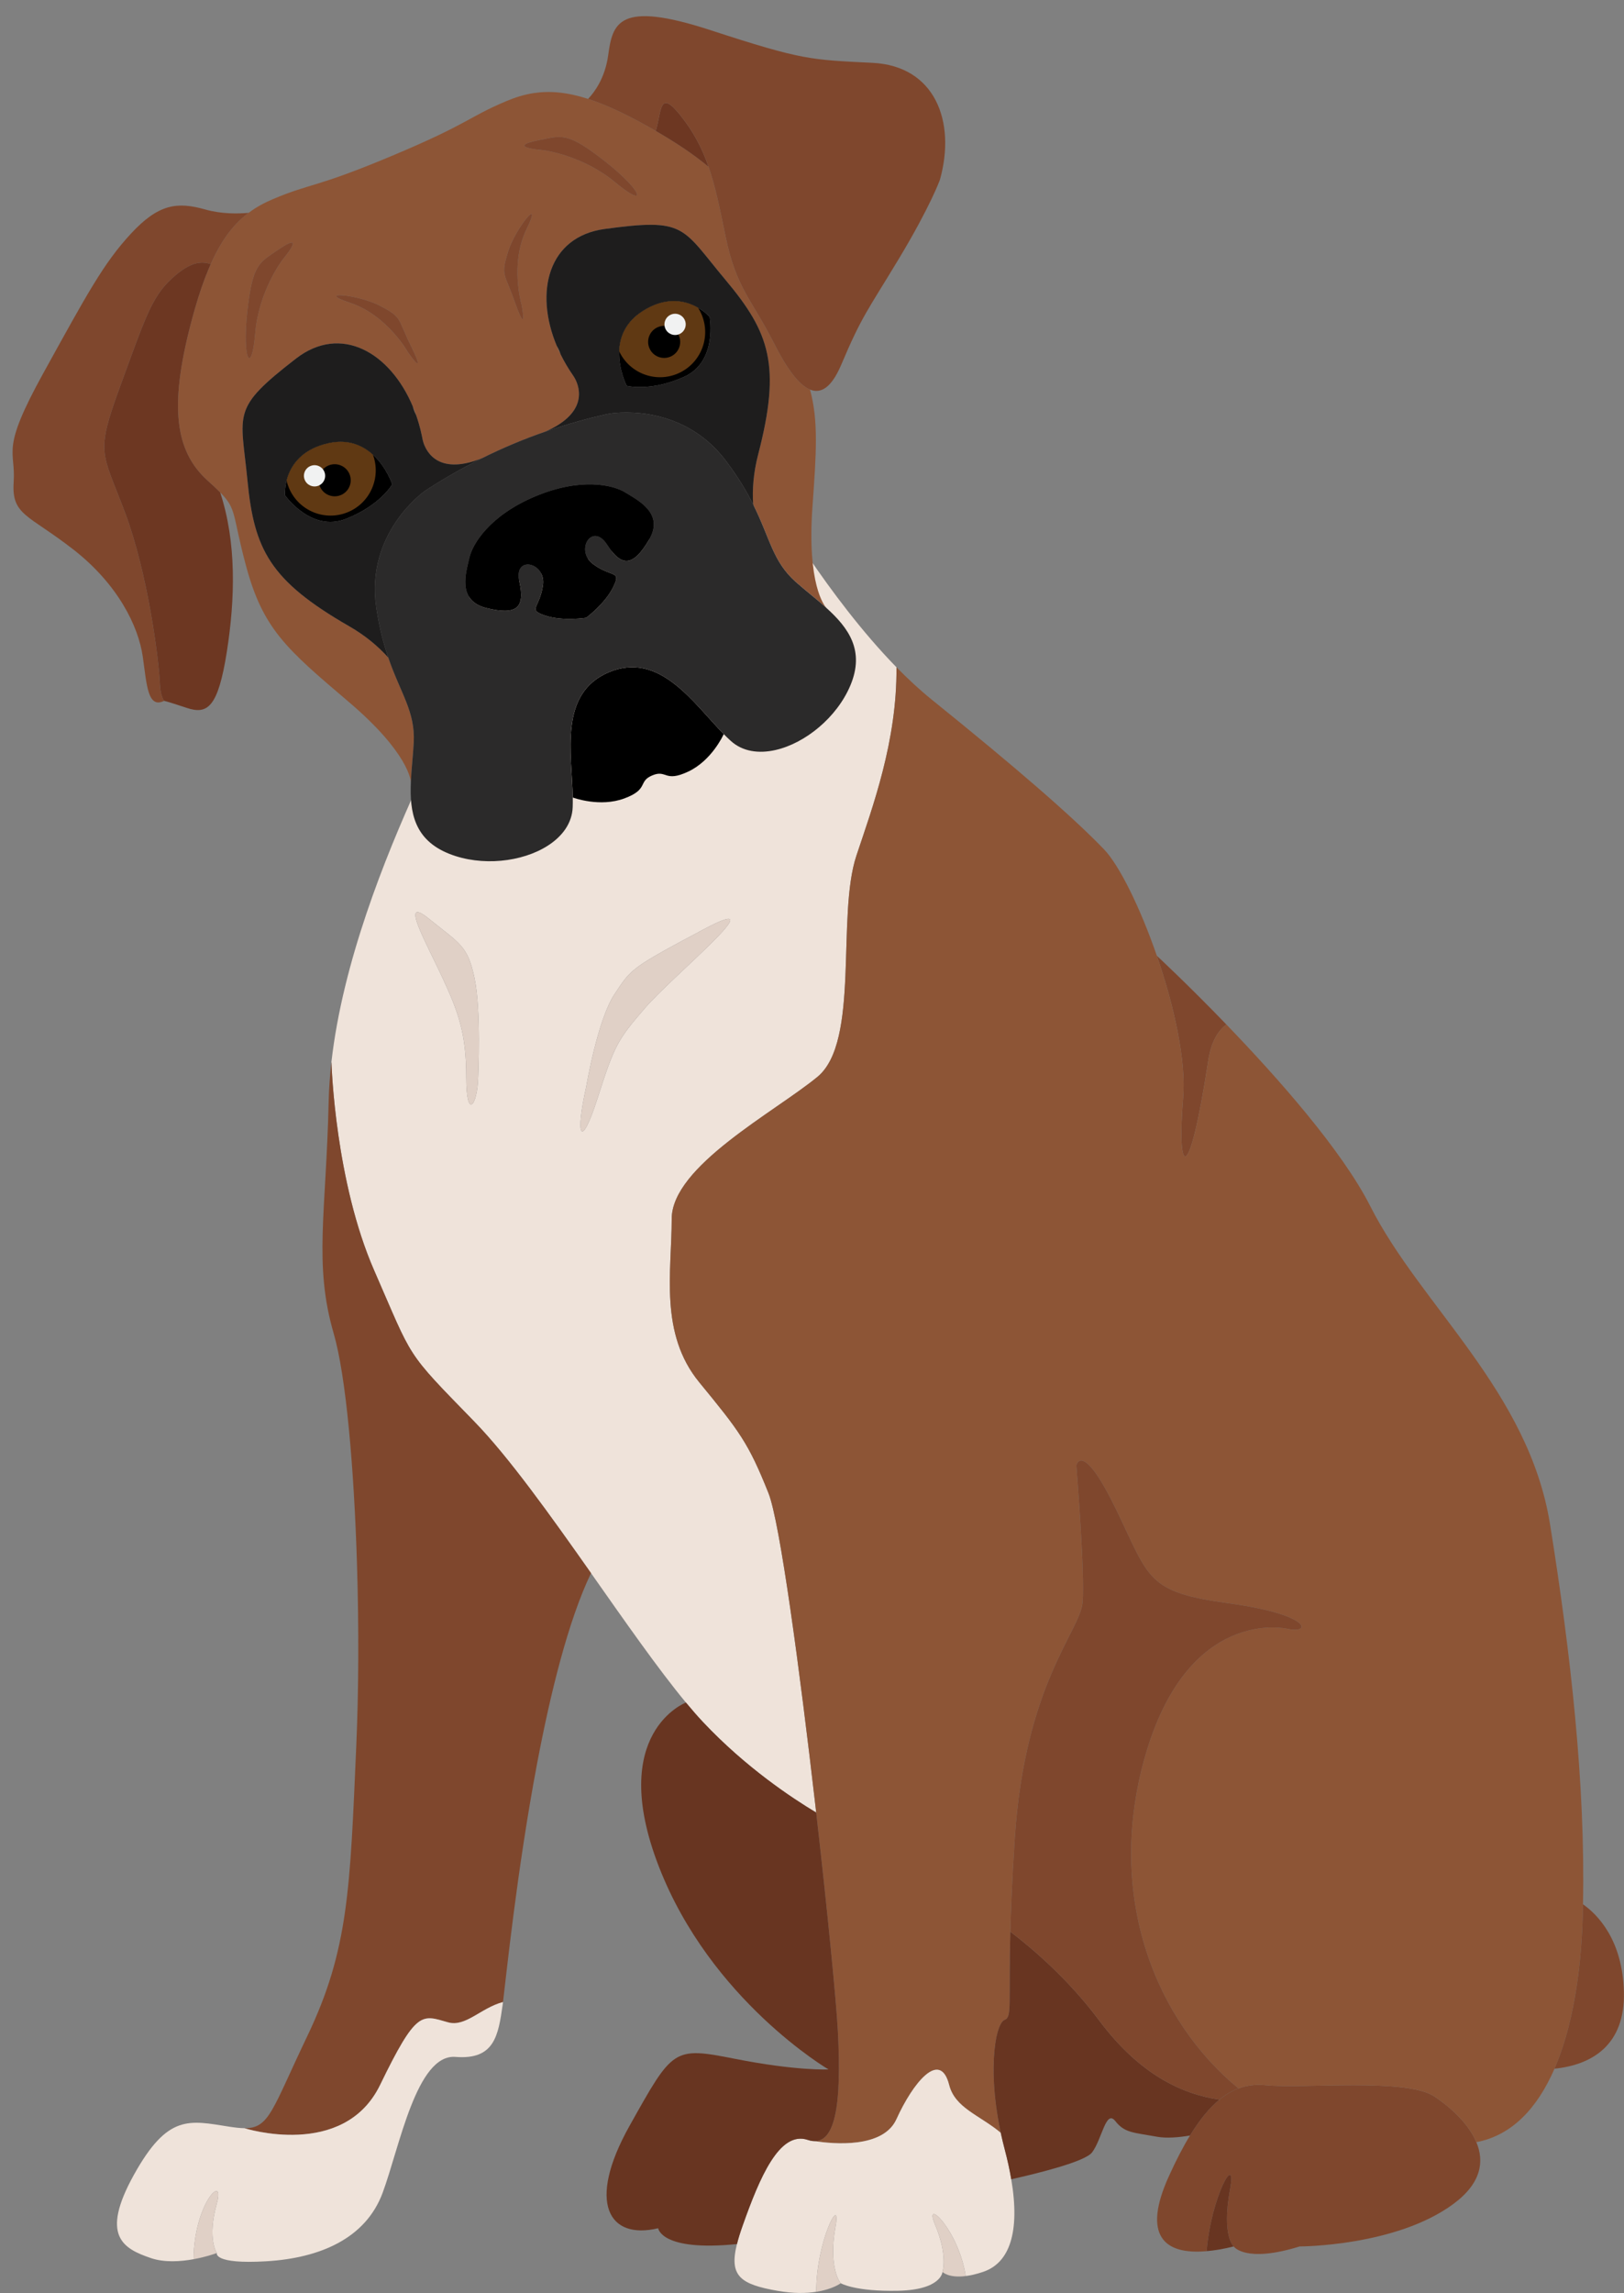 <?xml version="1.0" encoding="UTF-8"?><svg xmlns="http://www.w3.org/2000/svg" xmlns:xlink="http://www.w3.org/1999/xlink" height="766.3" preserveAspectRatio="xMidYMid meet" version="1.0" viewBox="-4.2 -5.4 543.0 766.3" width="543.0" zoomAndPan="magnify"><rect x="-4.2" y="-5.4" width="543.0" height="766.3" fill="#808080" stroke="none"/><defs><clipPath id="a"><path d="M 241 686 L 335 686 L 335 760.871 L 241 760.871 Z M 241 686"/></clipPath><clipPath id="b"><path d="M 268 734 L 277 734 L 277 760.871 L 268 760.871 Z M 268 734"/></clipPath><clipPath id="c"><path d="M 515 630 L 538.781 630 L 538.781 686 L 515 686 Z M 515 630"/></clipPath></defs><g><g><path d="M 211.504 331.418 C 202.113 342.285 201.27 343.961 195.598 361.605 C 189.926 379.254 188.098 374.211 191.816 357.727 C 191.816 357.727 195.598 335.352 201.27 326.844 C 206.941 318.336 206.312 318.336 231.203 305.102 C 256.102 291.863 220.906 320.539 211.504 331.418 Z M 155.68 354.473 C 155.449 364.129 151.695 369.172 151.695 354.473 C 151.695 339.762 148.961 332.617 143.703 321.273 C 138.461 309.93 129.008 293.34 139.289 301.684 C 149.59 310.016 152.109 310.559 154.418 321.273 C 156.738 331.984 155.68 354.473 155.68 354.473 Z M 253.996 161.617 L 143.5 196.91 C 143.5 196.91 148.113 229.258 135.512 256.988 C 124.406 281.414 110.375 316.27 106.617 349.48 C 106.617 349.48 106.617 349.492 106.617 349.531 C 106.672 351.121 107.957 389.551 120.914 419.176 C 134.148 449.426 130.996 445.645 154.316 469.594 C 165.902 481.492 179.816 501.004 193.414 520.316 C 204.734 536.398 215.828 552.332 225.145 563.562 C 227.148 565.98 229.062 568.176 230.891 570.117 C 245.133 585.242 260.613 595.488 268.703 600.328 C 268.617 599.598 268.527 598.867 268.453 598.125 C 263.234 552.871 256.594 503.172 252.734 493.543 C 246.016 476.738 243.078 472.957 229.629 456.57 C 216.18 440.188 220.391 419.59 220.391 401.941 C 220.391 384.297 254.84 366.234 269.121 354.473 C 283.414 342.699 275.422 300.688 282.156 280.52 C 287.5 264.461 295.781 242.289 295.539 217.586 C 272.523 194.039 253.996 161.617 253.996 161.617" fill="#efe3da"/></g><g><path d="M 154.316 469.594 C 130.996 445.645 134.148 449.426 120.914 419.176 C 107.957 389.551 106.672 351.121 106.617 349.531 C 106.102 354.02 105.785 358.469 105.688 362.867 C 104.844 399.852 100.645 417.07 107.363 440.188 C 111.496 454.402 114.195 485.137 115.18 517.844 C 115.18 517.855 115.18 517.855 115.18 517.855 C 115.797 538.328 115.734 559.555 114.926 577.992 C 112.82 625.895 112.406 646.062 98.539 675.051 C 86.703 699.797 85.887 705.871 77.539 705.809 C 77.539 705.809 110.73 716.406 122.906 691.324 C 135.094 666.227 136.77 667.906 145.594 670.426 C 151.469 672.102 156.609 665.586 163.984 663.645 C 164.992 655.703 168.559 620.07 175.316 584.297 C 179.855 560.262 185.816 536.145 193.414 520.316 C 179.816 501.004 165.902 481.492 154.316 469.594" fill="#7f472d"/></g><g><path d="M 163.984 663.645 C 163.945 664.012 163.906 664.312 163.871 664.551 C 162.406 674.836 161.148 683.031 148.113 681.984 C 135.094 680.938 129.422 712.023 123.75 727.363 C 118.078 742.703 102.738 749.207 84.891 750.277 C 67.027 751.348 68.289 747.531 68.289 747.531 C 68.289 747.531 64.984 742.805 68.289 730.992 C 71.211 720.531 60.688 730.805 60.523 749.586 C 56.199 750.379 50.781 750.758 46.23 749.207 C 36.992 746.055 29.215 741.855 40.559 721.41 C 51.902 700.969 59.051 703.199 72.484 705.305 C 74.453 705.605 76.105 705.797 77.539 705.809 C 77.539 705.809 110.73 716.406 122.906 691.324 C 135.094 666.227 136.77 667.906 145.594 670.426 C 151.469 672.102 156.609 665.586 163.984 663.645" fill="#efe3da"/></g><g><path d="M 68.289 730.992 C 64.984 742.805 68.289 747.531 68.289 747.531 C 68.289 747.531 64.984 748.777 60.523 749.586 C 60.688 730.805 71.211 720.531 68.289 730.992" fill="#e0d0c6"/></g><g><path d="M 405.859 336.977 C 402.848 339.184 400.715 343.039 399.797 349.004 C 393.078 392.703 389.297 386.402 391.387 361.605 C 392.461 349.016 388.312 330.551 382.602 314 C 382.602 314 392.863 323.504 405.859 336.977" fill="#7f472d"/></g><g><path d="M 481.727 731.145 C 462.504 745.324 430.363 745.324 430.363 745.324 C 412.086 750.996 408.305 745.324 408.305 745.324 C 408.305 745.324 404.207 741.855 407.043 726.418 C 409.5 713.016 400.703 728.801 399.254 746.898 C 384.668 748.211 377.812 741.352 386.559 722.004 C 388.969 716.672 391.324 712.109 393.684 708.254 C 396.922 702.961 400.16 699 403.539 696.254 C 405.605 694.562 407.711 693.328 409.906 692.523 C 412.777 691.449 415.805 691.109 419.02 691.438 C 431.621 692.699 465.973 688.918 475.426 695.219 C 480.215 698.406 486.695 703.941 489.43 710.473 C 492.102 716.836 491.219 724.137 481.727 731.145" fill="#7f472d"/></g><g><path d="M 408.305 745.324 C 405.051 746.133 402.016 746.66 399.254 746.898 C 400.703 728.801 409.5 713.016 407.043 726.418 C 404.207 741.855 408.305 745.324 408.305 745.324" fill="#683521"/></g><g><path d="M 514.082 504.043 C 506.938 459.508 470.797 430.934 453.996 397.746 C 444.48 378.949 422.836 354.574 405.859 336.977 C 402.848 339.184 400.715 343.039 399.797 349.004 C 393.078 392.703 389.297 386.402 391.387 361.605 C 392.461 349.016 388.312 330.551 382.602 314 C 377.082 298.004 370.086 283.785 364.918 278.414 C 354.418 267.5 335.512 251.113 307.363 228.426 C 303.344 225.184 299.387 221.504 295.539 217.586 C 295.781 242.289 287.5 264.461 282.156 280.52 C 275.422 300.688 283.414 342.699 269.121 354.473 C 254.84 366.234 220.391 384.297 220.391 401.941 C 220.391 419.59 216.18 440.188 229.629 456.57 C 243.078 472.957 246.016 476.738 252.734 493.543 C 256.594 503.172 263.234 552.871 268.453 598.125 C 268.527 598.867 268.617 599.598 268.703 600.328 C 272.461 633.203 275.422 663.328 275.953 673.477 C 277.102 695.574 275.637 710.094 268.227 710.133 C 274.43 711.09 291.09 712.641 295.539 702.781 C 301.062 690.594 310.125 679.438 313.148 691.324 C 315.129 699.074 323.184 701.344 330.406 707.332 C 325.895 686.184 328.629 670.754 331.73 669.594 C 334.25 668.648 332.988 664.148 333.621 640.148 C 333.707 636.707 333.836 632.852 334.023 628.539 L 334.023 628.527 C 334.277 622.855 334.617 616.426 335.094 609.09 C 338.449 557.41 356.938 539.766 357.781 530.098 C 358.617 520.43 355.68 484.305 355.68 484.305 C 355.68 484.305 357.57 475.578 368.914 498.898 C 380.258 522.219 378.996 526.629 406.727 530.41 C 434.457 534.191 434.359 540.711 426.266 538.922 C 426.266 538.922 392.648 530.941 378.367 582.621 C 365.535 629.059 382.551 670.059 409.906 692.523 C 412.777 691.449 415.805 691.109 419.02 691.438 C 431.621 692.699 465.973 688.918 475.426 695.219 C 480.215 698.406 486.695 703.941 489.43 710.473 C 501.34 708.227 509.848 699.09 515.559 685.93 C 521.496 672.266 524.418 654.266 525 635.133 C 525.035 633.758 525.074 632.371 525.086 630.984 L 525.086 630.973 C 525.918 590.914 520.98 547.102 514.082 504.043" fill="#8d5536"/></g><g clip-path="url(#a)"><path d="M 324.48 753.832 C 322.227 754.59 320.309 755.016 318.695 755.219 C 316.277 739.652 304.465 728.609 308.41 737.926 C 312.82 748.312 310.93 753.832 310.93 753.832 C 310.93 753.832 310.617 759.82 296.121 760.137 C 281.625 760.449 276.898 757.613 276.898 757.613 C 276.898 757.613 272.637 752.723 275.156 738.707 C 277.227 727.234 268.641 743.812 268.719 760.488 C 265.441 760.992 261.156 761.105 255.785 760.16 C 243.395 757.98 239.523 755.27 242.199 744.531 L 242.211 744.531 C 242.652 742.703 243.305 740.648 244.125 738.328 C 249.797 722.32 256.414 706.562 265.867 709.715 C 265.867 709.715 265.895 709.715 265.934 709.727 C 266.738 710.004 267.496 710.133 268.199 710.133 C 268.199 710.133 268.215 710.133 268.227 710.133 C 274.43 711.09 291.09 712.641 295.539 702.781 C 301.062 690.594 310.125 679.438 313.148 691.324 C 315.129 699.074 323.184 701.344 330.406 707.332 C 330.797 709.137 331.238 710.988 331.73 712.867 C 332.676 716.434 333.395 719.773 333.922 722.875 C 336.934 740.637 333.328 750.883 324.48 753.832" fill="#efe3da"/></g><g clip-path="url(#b)"><path d="M 276.898 757.613 C 276.898 757.613 274.277 759.633 268.719 760.488 C 268.641 743.812 277.227 727.234 275.156 738.707 C 272.637 752.723 276.898 757.613 276.898 757.613" fill="#e0d0c6"/></g><g><path d="M 318.695 755.219 C 312.859 755.961 310.93 753.832 310.93 753.832 C 310.93 753.832 312.82 748.312 308.41 737.926 C 304.465 728.609 316.277 739.652 318.695 755.219" fill="#e0d0c6"/></g><g clip-path="url(#c)"><path d="M 538.766 660.242 C 539.219 678.113 528.012 684.656 515.559 685.93 C 521.496 672.266 524.418 654.266 525 635.133 C 525.035 633.758 525.074 632.371 525.086 630.984 C 529.914 634.375 538.309 642.781 538.766 660.242" fill="#7f472d"/></g><g><path d="M 403.539 696.254 C 400.16 699 396.922 702.961 393.684 708.254 C 389.887 708.895 385.828 709.234 382.691 708.668 C 374.586 707.195 371.852 707.406 368.699 703.414 C 365.547 699.418 364.285 709.5 360.934 713.91 C 358.617 716.949 343.277 720.781 333.922 722.875 C 333.395 719.773 332.676 716.434 331.73 712.867 C 325.426 688.918 328.363 670.855 331.73 669.594 C 334.25 668.648 332.988 664.148 333.621 640.148 C 341.297 645.984 353.082 656.094 363.242 669.695 C 376.906 687.996 391.199 694.488 403.539 696.254" fill="#683521"/></g><g><path d="M 265.867 709.715 C 256.414 706.562 249.797 722.32 244.125 738.328 C 243.305 740.648 242.652 742.703 242.211 744.531 L 242.199 744.531 C 216.762 747.102 215.867 739.234 215.867 739.234 C 199.379 743.219 191.816 730.828 206.312 704.988 C 220.809 679.148 220.809 678.52 241.492 682.613 C 262.188 686.711 272.816 686.168 272.816 686.168 C 272.816 686.168 233.41 663.078 216.078 618.328 C 198.746 573.582 225.145 563.562 225.145 563.562 C 227.148 565.98 229.062 568.176 230.891 570.117 C 245.133 585.242 260.613 595.488 268.703 600.328 C 272.461 633.203 275.422 663.328 275.953 673.477 C 277.215 697.742 275.324 712.867 265.867 709.715" fill="#683521"/></g><g><path d="M 211.504 331.418 C 202.113 342.285 201.27 343.961 195.598 361.605 C 189.926 379.254 188.098 374.211 191.816 357.727 C 191.816 357.727 195.598 335.352 201.27 326.844 C 206.941 318.336 206.312 318.336 231.203 305.102 C 256.102 291.863 220.906 320.539 211.504 331.418" fill="#e0d0c6"/></g><g><path d="M 155.68 354.473 C 155.449 364.129 151.695 369.172 151.695 354.473 C 151.695 339.762 148.961 332.617 143.703 321.273 C 138.461 309.93 129.008 293.34 139.289 301.684 C 149.59 310.016 152.109 310.559 154.418 321.273 C 156.738 331.984 155.68 354.473 155.68 354.473" fill="#e0d0c6"/></g><g><path d="M 426.266 538.922 C 426.266 538.922 392.648 530.941 378.367 582.621 C 365.535 629.059 382.551 670.059 409.906 692.523 C 407.711 693.328 405.605 694.562 403.539 696.254 C 391.199 694.488 376.906 687.996 363.242 669.695 C 353.082 656.094 341.297 645.984 333.621 640.148 C 333.707 636.707 333.836 632.852 334.023 628.539 L 334.023 628.527 C 334.277 622.855 334.617 616.426 335.094 609.09 C 338.449 557.41 356.938 539.766 357.781 530.098 C 358.617 520.43 355.68 484.305 355.68 484.305 C 355.68 484.305 357.57 475.578 368.914 498.898 C 380.258 522.219 378.996 526.629 406.727 530.41 C 434.457 534.191 434.359 540.711 426.266 538.922" fill="#7f472d"/></g><g><path d="M 267.453 163.977 C 268.75 145.875 269.492 135.312 266.633 124.785 C 262.598 123.137 258.492 117.023 254.609 109.359 C 247.258 94.812 242.004 91.031 238.438 73.801 C 236.559 64.699 235.094 57.188 232.715 50.355 C 228.051 46.461 222.215 42.504 215.055 38.355 C 214.914 38.27 214.766 38.191 214.625 38.105 C 212.898 37.121 211.246 36.188 209.648 35.332 C 209.648 35.332 209.648 35.332 209.648 35.316 C 204.316 32.445 199.602 30.266 195.352 28.676 C 194.355 28.297 193.371 27.969 192.43 27.652 C 185.406 25.387 179.633 24.895 174.215 25.715 C 171.141 26.191 168.176 27.102 165.176 28.359 C 152.207 33.805 152.797 35.797 126.957 46.637 C 101.133 57.477 100.121 55.66 87.152 61.105 C 84.152 62.367 81.43 63.844 78.934 65.723 C 76.137 67.812 73.617 70.398 71.309 73.715 C 70.539 74.809 69.785 75.992 69.066 77.281 C 68.824 77.695 68.586 78.137 68.348 78.578 C 67.867 79.473 67.402 80.406 66.934 81.379 C 66.695 81.867 66.469 82.371 66.242 82.879 C 66.016 83.395 65.789 83.922 65.562 84.465 C 63.973 88.246 62.445 92.633 60.984 97.727 C 60.984 97.738 60.984 97.738 60.984 97.738 C 60.48 99.477 59.977 101.305 59.484 103.234 C 52.453 130.41 54.316 145.332 65.145 155.141 C 66.922 156.742 68.309 158.027 69.418 159.148 C 75.078 164.871 73.363 166.27 78.09 183.805 C 83.75 204.754 91.477 211.383 112.324 229.094 C 132.633 246.348 133.16 255.562 133.172 256.043 C 133.348 251.656 133.914 247.117 134.129 242.758 C 134.672 232.344 129.781 226.473 125.637 214.359 C 122.258 210.602 117.973 206.996 112.551 203.883 C 85.941 188.582 80.789 178.184 78.555 155.227 C 76.324 132.273 72.91 131.355 94.742 114.449 C 109.805 102.793 126.242 112.41 133.816 130.434 C 134.219 131.379 134.598 132.363 134.938 133.348 C 135.102 133.812 135.254 134.266 135.402 134.734 C 135.414 134.758 135.414 134.781 135.43 134.809 C 135.707 135.68 135.957 136.559 136.199 137.453 C 136.246 137.656 136.301 137.859 136.348 138.059 C 136.375 138.16 136.41 138.273 136.426 138.375 C 136.562 138.93 136.691 139.484 136.816 140.066 C 136.828 140.129 136.84 140.18 136.855 140.254 C 136.914 140.52 136.969 140.797 137.016 141.074 C 137.031 141.121 137.031 141.16 137.043 141.199 C 137.043 141.199 137.055 141.301 137.094 141.465 C 137.445 143.152 139.992 152.391 152.762 149.129 C 154.047 148.801 155.445 148.348 156.945 147.742 C 160.148 146.141 163.652 144.516 167.395 142.949 C 171.125 141.375 174.742 140.016 178.121 138.844 C 179.609 138.199 180.922 137.52 182.055 136.84 C 193.324 130.008 188.508 121.711 187.551 120.273 C 187.461 120.137 187.398 120.062 187.398 120.062 C 185.812 117.777 184.438 115.422 183.277 113.066 C 182.797 112.121 182.367 111.176 181.965 110.219 C 174.414 92.18 179.066 73.715 197.938 71.129 C 225.289 67.387 223.562 70.473 238.387 88.133 C 253.195 105.805 257.016 116.77 249.301 146.48 C 247.727 152.531 247.297 158.113 247.613 163.156 C 253.348 174.602 254.117 182.203 261.93 189.109 C 265.184 191.984 268.801 194.758 272.039 197.68 C 271.422 196.988 265.598 189.828 267.453 163.977 Z M 201.465 55.512 C 190.602 46.449 177.645 44.82 177.645 44.82 C 169.766 44.105 168.73 42.844 176.191 41.395 C 183.668 39.945 185.422 38.531 198.238 48.629 C 211.059 58.727 212.344 64.574 201.465 55.512 Z M 171.883 71.141 C 166.184 82.773 170.18 96.414 170.18 96.414 C 171.176 101.492 171.102 104.605 167.824 95.215 C 164.531 85.824 163.172 86.91 165.656 78.793 C 168.137 70.688 177.566 59.492 171.883 71.141 Z M 132.215 112.348 C 132.215 112.348 125.297 99.941 112.992 95.859 C 100.703 91.762 115.301 92.871 122.824 96.777 C 130.348 100.688 128.621 100.902 133.023 109.824 C 137.422 118.738 135.164 116.617 132.215 112.348 Z M 90.18 81.539 C 90.18 81.539 82.262 91.926 81.113 106.043 C 79.98 120.148 76.691 115.133 78.469 98.91 C 80.234 82.688 82.477 82.422 88.742 78.113 C 95.004 73.801 95.184 75.402 90.18 81.539" fill="#8d5536"/></g><g><path d="M 233.09 100.527 C 233.09 100.527 235.852 115.473 224.48 120.555 C 213.117 125.633 205.336 123.527 205.336 123.527 C 205.336 123.527 202.59 118.184 202.82 111.98 C 202.996 107.406 204.797 102.363 210.535 98.656 C 218.758 93.332 225.332 95.191 229.219 97.453 C 231.703 98.906 233.09 100.527 233.09 100.527" fill="inherit"/></g><g><path d="M 201.473 55.516 C 190.602 46.453 177.637 44.828 177.637 44.828 C 169.762 44.098 168.73 42.848 176.195 41.395 C 183.66 39.945 185.426 38.531 198.242 48.629 C 211.062 58.727 212.344 64.578 201.473 55.516" fill="#7f472d"/></g><g><path d="M 171.879 71.137 C 166.188 82.777 170.184 96.406 170.184 96.406 C 171.172 101.5 171.102 104.602 167.82 95.215 C 164.539 85.824 163.168 86.902 165.652 78.797 C 168.137 70.688 177.57 59.492 171.879 71.137" fill="#7f472d"/></g><g><path d="M 224.48 120.555 C 213.117 125.633 205.336 123.527 205.336 123.527 C 205.336 123.527 197.031 107.379 210.535 98.656 C 224.035 89.922 233.09 100.527 233.09 100.527 C 233.09 100.527 235.852 115.473 224.48 120.555 Z M 238.379 88.137 C 223.562 70.469 225.297 67.387 197.934 71.133 C 179.07 73.715 174.414 92.184 181.969 110.215 C 181.969 110.215 182.699 111.324 183.273 113.062 C 184.434 115.426 185.816 117.773 187.402 120.062 C 187.402 120.062 187.461 120.137 187.555 120.281 C 188.512 121.715 193.324 130.004 182.055 136.836 C 180.914 137.523 179.613 138.199 178.129 138.848 C 179.699 138.301 181.219 137.801 182.676 137.336 C 192.551 134.188 199.465 132.852 199.465 132.852 C 199.465 132.852 223.332 128.438 238.539 148.637 C 242.664 154.113 245.488 158.902 247.617 163.156 C 247.297 158.113 247.723 152.531 249.297 146.477 C 257.016 116.77 253.199 105.805 238.379 88.137" fill="#1e1d1d"/></g><g><path d="M 237.785 239.922 C 237.633 240.254 233.781 248.754 225.93 252.445 C 217.922 256.215 218.797 251.664 213.895 253.723 C 208.992 255.781 212.852 258.34 204.555 261.422 C 196.422 264.438 187.652 261.234 187.312 261.109 C 187.023 246.492 182.504 226.328 199.414 219.23 C 216.328 212.133 227.555 229.477 237.785 239.922" fill="inherit"/></g><g><path d="M 66.254 82.879 C 66.027 83.395 65.789 83.922 65.562 84.465 C 65.789 83.922 66.016 83.395 66.242 82.879 L 66.254 82.879" fill="#6d3722"/></g><g><path d="M 126.957 156.434 C 126.957 156.434 123.008 163.461 111.426 168.012 C 99.836 172.566 91.102 160.133 91.102 160.133 C 91.102 160.133 90.918 158.008 91.621 155.215 C 92.727 150.855 96.004 144.863 105.562 142.723 C 112.234 141.219 117.094 143.473 120.488 146.555 C 125.07 150.738 126.957 156.434 126.957 156.434" fill="inherit"/></g><g><path d="M 212.812 174.98 C 207.566 183.852 203.734 184.309 198.777 176.613 C 193.82 168.922 187.855 178.551 194.16 183.152 C 200.461 187.758 203.59 185.062 200.887 190.68 C 198.188 196.301 191.785 201.055 191.785 201.055 C 191.785 201.055 183.906 202.297 178.004 200.285 C 172.102 198.281 176.215 197.934 177.34 190.215 C 178.473 182.492 167.422 180.004 169.441 188.93 C 171.465 197.855 168.453 200.27 158.449 197.801 C 148.438 195.328 151.684 185.805 152.711 181.117 C 153.73 176.43 159.5 166.883 174.754 160.48 C 190.004 154.078 200.859 156.645 204.922 159.199 C 208.984 161.746 218.055 166.105 212.812 174.98 Z M 272.094 197.738 C 272.094 197.734 272.086 197.73 272.082 197.723 C 268.824 194.785 265.191 192.004 261.926 189.113 C 254.121 182.207 253.352 174.598 247.617 163.156 C 245.488 158.902 242.664 154.113 238.539 148.637 C 223.332 128.438 199.465 132.852 199.465 132.852 C 199.465 132.852 192.551 134.188 182.676 137.336 C 181.219 137.801 179.699 138.301 178.129 138.848 C 174.75 140.016 171.129 141.383 167.395 142.949 C 163.656 144.52 160.148 146.145 156.949 147.738 C 155.453 148.48 154.031 149.211 152.684 149.926 C 143.52 154.77 137.723 158.77 137.723 158.77 C 137.723 158.77 117.855 172.715 121.621 197.715 C 122.645 204.492 124.086 209.863 125.629 214.363 C 129.781 226.469 134.676 232.352 134.137 242.758 C 133.91 247.109 133.355 251.652 133.172 256.035 C 133.172 256.043 133.168 256.051 133.172 256.055 C 132.754 266.043 134.273 275.277 146.047 279.945 C 156.859 284.234 170.422 282.691 178.977 277.199 C 183.84 274.078 187.082 269.688 187.285 264.363 C 187.324 263.316 187.324 262.234 187.312 261.109 C 187.023 246.492 182.504 226.328 199.414 219.23 C 216.324 212.133 227.551 229.477 237.781 239.922 C 238.574 240.719 239.352 241.477 240.125 242.18 C 244.066 245.77 249.473 246.527 255.105 245.242 C 265.02 242.984 275.617 234.383 280.129 223.66 C 285.039 211.988 279.516 204.434 272.094 197.738" fill="#2b2a2a"/></g><g><path d="M 212.812 174.98 C 207.566 183.852 203.734 184.309 198.777 176.613 C 193.82 168.922 187.859 178.551 194.16 183.152 C 200.461 187.754 203.59 185.062 200.891 190.68 C 198.188 196.301 191.785 201.055 191.785 201.055 C 191.785 201.055 183.906 202.297 178.004 200.285 C 172.102 198.281 176.215 197.934 177.344 190.215 C 178.477 182.488 167.426 180.004 169.441 188.926 C 171.465 197.855 168.453 200.27 158.449 197.801 C 148.441 195.328 151.684 185.805 152.711 181.117 C 153.73 176.43 159.5 166.883 174.754 160.48 C 190.004 154.074 200.863 156.645 204.922 159.199 C 208.988 161.746 218.055 166.105 212.812 174.98" fill="inherit"/></g><g><path d="M 78.934 65.723 C 76.137 67.812 73.617 70.398 71.309 73.715 C 70.539 74.809 69.797 75.992 69.066 77.281 C 68.824 77.695 68.586 78.137 68.348 78.578 C 67.867 79.473 67.402 80.406 66.934 81.379 C 66.707 81.867 66.48 82.371 66.254 82.879 L 66.242 82.879 C 62.297 81.477 58.375 82.977 53.234 87.691 C 46.414 93.906 44.172 101.367 35.902 123.895 C 27.645 146.43 29.926 145.473 37.578 165.816 C 45.215 186.16 48.883 214.672 49.262 223.043 C 49.387 225.941 49.969 227.719 50.66 228.816 C 45.168 231.523 44.863 223.383 43.551 214.133 C 42.102 203.844 35.172 189.754 20.195 178.133 C 5.223 166.496 -0.363 166.824 0.367 155.746 C 1.113 144.68 -4.234 145.574 10.301 119.277 C 24.836 92.984 30.395 82.574 39.609 72.652 C 48.809 62.734 55.047 61.965 64.402 64.598 C 69.809 66.137 75.293 66.051 78.934 65.723" fill="#7f472d"/></g><g><path d="M 90.184 81.539 C 90.184 81.539 82.266 91.93 81.121 106.035 C 79.977 120.145 76.691 115.129 78.465 98.91 C 80.234 82.688 82.477 82.422 88.742 78.105 C 95.008 73.797 95.18 75.406 90.184 81.539" fill="#7f472d"/></g><g><path d="M 132.219 112.344 C 132.219 112.344 125.289 99.945 112.992 95.852 C 100.699 91.762 115.297 92.867 122.824 96.773 C 130.352 100.68 128.621 100.902 133.023 109.82 C 137.426 118.738 135.16 116.613 132.219 112.344" fill="#7f472d"/></g><g><path d="M 126.957 156.434 C 126.957 156.434 123.008 163.461 111.426 168.012 C 99.836 172.566 91.102 160.133 91.102 160.133 C 91.102 160.133 89.871 146.238 105.562 142.723 C 121.246 139.191 126.957 156.434 126.957 156.434 Z M 152.762 149.133 C 139.992 152.395 137.445 143.152 137.094 141.465 C 137.059 141.297 137.043 141.203 137.043 141.203 C 137.031 141.16 137.031 141.121 137.02 141.078 C 136.969 140.797 136.914 140.523 136.855 140.254 C 136.84 140.184 136.824 140.121 136.812 140.059 C 136.695 139.492 136.57 138.93 136.426 138.379 C 136.406 138.273 136.375 138.164 136.352 138.059 C 136.301 137.859 136.25 137.66 136.191 137.461 C 135.965 136.562 135.703 135.676 135.422 134.809 C 135.418 134.777 135.414 134.754 135.402 134.73 C 135.254 134.262 135.098 133.809 134.938 133.352 C 134.102 131.723 133.82 130.43 133.82 130.43 C 126.242 112.406 109.797 102.797 94.746 114.449 C 72.906 131.355 76.32 132.277 78.551 155.23 C 80.785 178.184 85.938 188.582 112.547 203.879 C 117.977 206.996 122.254 210.605 125.629 214.363 C 124.086 209.863 122.645 204.492 121.621 197.715 C 117.855 172.715 137.723 158.77 137.723 158.77 C 137.723 158.77 143.52 154.77 152.684 149.926 C 154.031 149.211 155.453 148.48 156.949 147.738 C 155.445 148.344 154.051 148.801 152.762 149.133" fill="#1e1d1d"/></g><g><path d="M 120.488 146.555 C 123.293 154.102 119.66 162.586 112.172 165.727 C 104.48 168.953 95.637 165.34 92.41 157.652 C 92.07 156.852 91.812 156.035 91.621 155.215 C 92.727 150.855 96.004 144.863 105.562 142.723 C 112.234 141.219 117.094 143.473 120.488 146.555" fill="#603913"/></g><g><path d="M 102.766 157.172 C 101.621 154.441 102.906 151.301 105.633 150.156 C 108.363 149.008 111.508 150.293 112.652 153.023 C 113.797 155.754 112.516 158.895 109.785 160.039 C 107.055 161.188 103.91 159.902 102.766 157.172" fill="inherit"/></g><g><path d="M 97.699 154.98 C 96.938 153.176 97.789 151.094 99.598 150.336 C 101.406 149.574 103.488 150.426 104.246 152.234 C 105.004 154.039 104.152 156.121 102.348 156.883 C 100.535 157.641 98.457 156.789 97.699 154.98" fill="#f1f2f2"/></g><g><path d="M 230.402 99.723 C 233.633 107.41 230.016 116.258 222.328 119.484 C 214.832 122.633 206.238 119.273 202.82 111.98 C 202.996 107.406 204.797 102.363 210.535 98.656 C 218.758 93.332 225.332 95.191 229.219 97.453 C 229.672 98.168 230.066 98.922 230.402 99.723" fill="#603913"/></g><g><path d="M 222.809 106.781 C 221.664 104.051 218.52 102.766 215.789 103.914 C 213.062 105.059 211.777 108.199 212.926 110.93 C 214.07 113.66 217.211 114.945 219.941 113.797 C 222.672 112.652 223.953 109.512 222.809 106.781" fill="inherit"/></g><g><path d="M 224.797 101.629 C 224.035 99.82 221.953 98.969 220.148 99.73 C 218.34 100.488 217.488 102.57 218.246 104.379 C 219.008 106.184 221.09 107.035 222.898 106.277 C 224.703 105.52 225.555 103.438 224.797 101.629" fill="#f1f2f2"/></g><g><path d="M 232.715 50.355 C 228.051 46.461 222.215 42.504 215.055 38.355 C 217.047 31.699 216.164 24.227 223.234 33.051 C 227.762 38.695 230.609 44.254 232.715 50.355" fill="#6d3722"/></g><g><path d="M 310.07 54.68 C 310.07 54.68 306.918 63.504 296.418 80.949 C 285.918 98.383 284.027 100.043 277.094 116.441 C 273.816 124.195 270.25 126.285 266.633 124.785 C 262.598 123.137 258.492 117.023 254.609 109.359 C 247.258 94.812 242.004 91.031 238.438 73.801 C 236.559 64.699 235.094 57.188 232.715 50.355 C 230.609 44.254 227.762 38.695 223.234 33.051 C 216.164 24.227 217.047 31.699 215.055 38.355 C 214.914 38.27 214.766 38.191 214.625 38.105 C 212.898 37.121 211.246 36.188 209.648 35.332 C 209.648 35.332 209.648 35.332 209.648 35.316 C 204.316 32.445 199.602 30.266 195.352 28.676 C 194.355 28.297 193.371 27.969 192.43 27.652 C 194.406 25.602 198.09 20.824 199.148 13.082 C 200.621 2.367 202.5 -5.395 233.383 4.688 C 264.277 14.773 266.797 14.559 287.594 15.605 C 308.395 16.664 315.539 35.141 310.07 54.68" fill="#7f472d"/></g><g><path d="M 71.637 212.453 C 68.688 231.148 65.121 233.469 58.188 231.148 C 51.254 228.84 50.66 228.816 50.66 228.816 C 49.969 227.719 49.387 225.941 49.262 223.043 C 48.883 214.672 45.215 186.16 37.578 165.816 C 29.926 145.473 27.645 146.43 35.902 123.895 C 44.172 101.367 46.414 93.906 53.234 87.691 C 58.375 82.977 62.297 81.477 66.242 82.879 C 66.016 83.395 65.789 83.922 65.562 84.465 C 63.973 88.246 62.445 92.633 60.984 97.727 C 60.984 97.738 60.984 97.738 60.984 97.738 C 60.48 99.477 59.977 101.305 59.484 103.234 C 52.453 130.41 54.316 145.332 65.145 155.141 C 66.922 156.742 68.309 158.027 69.418 159.148 C 74.938 176 74.422 194.707 71.637 212.453" fill="#6d3722"/></g></g></svg>